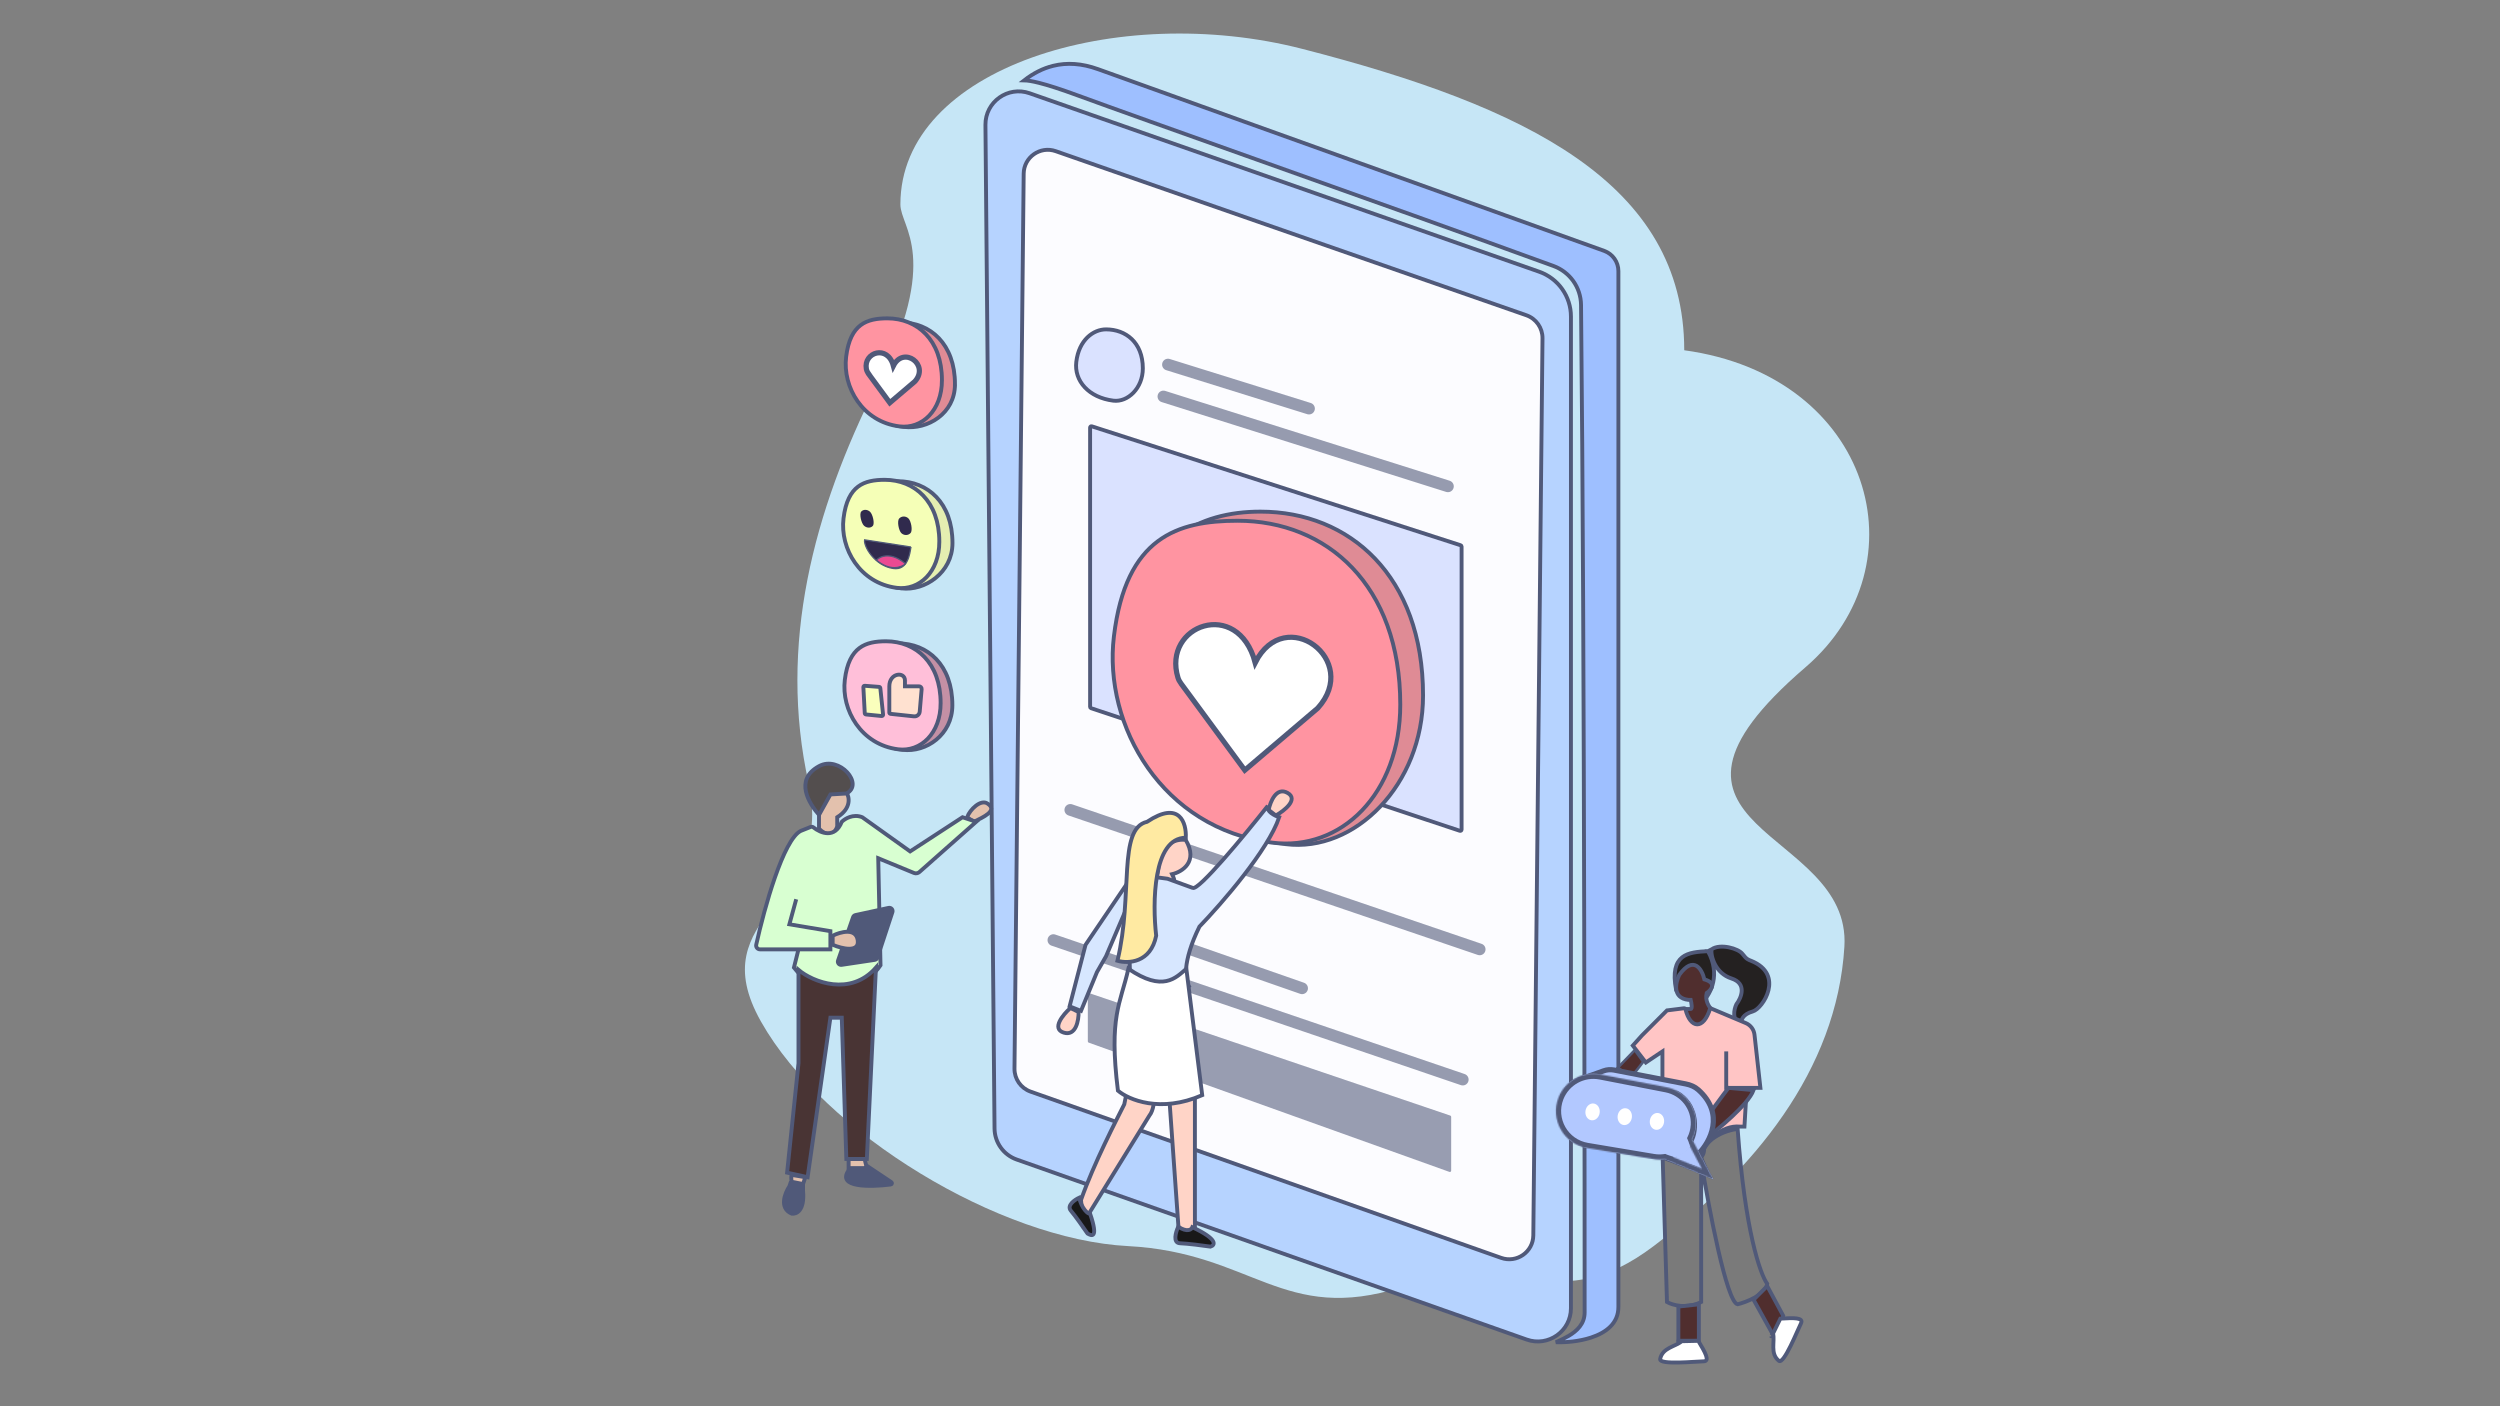 <svg fill="none" height="1080" viewBox="0 0 1920 1080" width="1920" xmlns="http://www.w3.org/2000/svg" xmlns:xlink="http://www.w3.org/1999/xlink"><rect x="0" y="0" width="1920" height="1080" fill="#808080" stroke="none"/><mask id="a" fill="#fff"><path clip-rule="evenodd" d="m1229.19 825.116 50.64 9.856c13.75 2.677 23.43 15.087 22.66 29.077-.21 3.967-1.24 7.68-2.89 10.999l13.6 25.754 2.59 4.895-5.12-2.112-31.5-13-.68-.279c-2.79.403-5.7.387-8.65-.106l-50.88-8.508c-18.02-3.014-28.7-21.855-22.02-38.864 5.07-12.912 18.64-20.362 32.25-17.712zm55.66 63.486 22.23 9.174-9.91-18.748c-3.11 4.276-7.4 7.607-12.32 9.574z" fill="#fff" fill-rule="evenodd"/></mask><path clip-rule="evenodd" d="m1000 37.5c171.97 44.204 293.5 103 293.5 231.5 144 19.674 185 164.499 93.05 243.5-146.64 125.999 35.56 122.218 29.95 214.5-5.8 95.473-70.2 172.346-146.5 230-73.79 55.76-105.34 3.572-193.5 31.5-91.132 28.87-114.68-26.545-210.145-31.5-98.424-5.109-233.375-86.494-281.855-172.326-47.266-83.682 57.281-89.489 36.489-183.326-23.526-106.169 3.691-208.684 52.511-305.849 49.648-98.813 18-120.499 18-138.499 0-104.958 166.5-156 308.5-119.5z" fill="#c6e6f6" fill-rule="evenodd"/><path d="m756.815 95.919c-.16-17.665 17.255-30.137 33.927-24.298l391.298 137.038c14.64 5.126 24.44 18.94 24.44 34.448v761.633c0 17.59-17.4 29.9-33.99 24.04l-391.683-138.26c-10.114-3.571-16.913-13.089-17.01-23.815z" fill="#b6d3ff" stroke="#505979" stroke-width="3"/><path d="m786.187 133.374c.131-12.653 12.641-21.444 24.59-17.278l361.453 126.012c7.5 2.614 12.49 9.72 12.41 17.659l-7.06 689.037c-.13 12.685-12.7 21.479-24.67 17.253l-361.454-127.702c-7.46-2.635-12.418-9.722-12.336-17.633z" fill="#fcfcff" stroke="#505979" stroke-width="3"/><path d="m843.154 53.073 388.846 139.586c6.55 2.353 10.93 8.566 10.93 15.53v795.591c0 12.52-9.34 19.65-21.01 23.47-9.33 3.06-19.79 3.84-27 3.56.41-.19.85-.39 1.3-.6l.43-.2c2.47-1.12 5.43-2.47 8.29-4.17 6.04-3.59 12.06-9.02 12.06-17.84v-1.21c0-28.975.06-509.064-2.76-772.581-.15-13.469-8.58-25.343-21.23-29.965-60.67-22.175-150.8-54.272-227.716-81.661-61.013-21.727-113.707-40.492-136.775-48.99-13.897-5.12-23.63-8.21-30.513-9.949-5.169-1.306-8.81-1.871-11.441-1.931 7.047-5.498 14.46-9.237 22.244-11.16 10.627-2.624 22.055-1.892 34.345 2.52z" fill="#9ebfff" stroke="#505979" stroke-width="3"/><path d="m1121.81 418.776-283.302-91.355c-.646-.208-1.307.274-1.307.952v214.558c0 .431.276.813.685.949l283.294 94.183c.65.215 1.32-.267 1.32-.949v-217.386c0-.434-.28-.818-.69-.952z" fill="#dae2ff" stroke="#505979" stroke-linecap="round" stroke-width="3"/><path d="m1092.9 534.119c0 68.784-52.67 120.798-105.382 114.196-84.357-10.566-129.88-89.756-121.614-158.492 4.601-38.263 18.669-62.415 37.187-77.029 18.546-14.635 41.757-19.862 64.924-19.862 34.255 0 65.445 12.395 88.075 36.172s36.81 59.055 36.81 105.015z" fill="#df8b95" stroke="#505979" stroke-width="3"/><path d="m1075.41 541.119c0 68.769-45.58 112.656-98.306 106.052-84.358-10.566-129.88-89.756-121.614-158.492 4.608-38.325 16.933-60.391 33.618-72.935 16.729-12.577 38.131-15.812 61.412-15.812 34.253 0 65.44 12.395 88.07 36.172s36.82 59.055 36.82 105.015z" fill="#ff94a1" stroke="#505979" stroke-width="3"/><path d="m1114.5 857.717v41.362c0 .692-.69 1.175-1.34.942l-277.047-99.284c-.397-.142-.663-.519-.663-.941l-.001-36.04c0-.684.673-1.167 1.321-.947l277.05 93.961c.41.137.68.518.68.947z" fill="#505979" fill-opacity=".58"/><path d="m822 622 314.39 107.118" stroke="#505979" stroke-linecap="round" stroke-opacity=".59" stroke-width="9"/><path d="m809 722 314.39 107.118" stroke="#505979" stroke-linecap="round" stroke-opacity=".59" stroke-width="9"/><path d="m881 717.5 119 41.5" stroke="#505979" stroke-linecap="round" stroke-opacity=".59" stroke-width="9"/><path d="m816.875 793.03c9.436 2.986 11.596-9.307 11.497-15.827l-6.306-3.034c-5.662 5.043-14.628 15.874-5.191 18.861z" fill="#ffd4c7" stroke="#505979" stroke-width="3"/><path d="m988.874 608.966c-8.599-4.903-13.293 6.662-14.566 13.058l5.528 4.29c6.595-3.74 17.636-12.446 9.038-17.348z" fill="#ffd4c7" stroke="#505979" stroke-width="3"/><path d="m758.466 617.139c-5.249-3.5-13.451 4.397-15.75 10.499l5.25 3.5c7-3.5 18.735-8.508 10.5-13.999z" fill="#e3c1ad" stroke="#505979" stroke-width="3"/><path d="m628.992 622.388v13.997c8.4 8.399 12.83 2.333 13.995-1.75v-6.999c11.198-6.998 9.332-15.746 6.999-19.245-9.798-6.999-14.579.583-15.745 5.249-6.999 0-6.415 5.832-5.249 8.748z" fill="#e3c1ad" stroke="#505979" stroke-width="3"/><path d="m614.993 638.135c-13.409 6.704-27.889 58.905-34.209 87.379-.414 1.863 1.013 3.603 2.921 3.603h29.539l-3.5 13.998c26.595 33.593 57.156 12.248 66.488-1.749l-1.75-82.235 27.439 11.299c1.411.581 3.03.308 4.173-.703l43.624-38.591-10.498-3.499-40.243 26.245-36.743-26.245c-6.998-2.8-13.414 1.166-15.747 3.499-5.284 13.211-16.18 8.758-21.801 4.293-.593-.471-1.389-.615-2.092-.334z" fill="#d8ffd1"/><g stroke="#505979"><path d="m611.494 690.625-5.249 19.246 31.494 5.249v13.997h-24.495m0 0h-29.539c-1.908 0-3.335-1.74-2.921-3.603 6.32-28.474 20.8-80.675 34.209-87.379l7.601-3.04c.703-.281 1.499-.137 2.092.334 5.621 4.465 16.517 8.918 21.801-4.293 2.333-2.333 8.749-6.299 15.747-3.499l36.743 26.245 40.243-26.245 10.498 3.499-43.624 38.591c-1.143 1.011-2.762 1.284-4.173.703l-27.439-11.299 1.75 82.235c-9.332 13.997-39.893 35.342-66.488 1.749z" stroke-width="3"/><path d="m628.993 588.421c-19.251 10.501-7.582 28.716-.001 37.464l8.779-15.749 12.249-.721c13.997-6.999-5.36-29.54-21.027-20.994z" fill="#534e4e" stroke-width="3"/><path d="m651.736 897.086v-5.249-1.75h12.248l1.75 6.999z" fill="#e3c1ad" stroke-width="3"/><path d="m665.733 895.336c-1.399 4.199-9.914 4.082-13.997 3.499-9.287 13.267 16.321 12.912 32.427 10.852.908-.116 1.167-1.287.405-1.794z" fill="#505979" stroke-width="3"/><path d="m607.997 932.079c-9.799-4.199-5.249-15.747-1.75-20.996l.875-2.624 9.62.875v1.749 3.5c1.4 15.397-5.247 18.08-8.745 17.496z" fill="#505979" stroke-width="3"/><path d="m672.733 743.115c-19.596 22.396-48.407 11.081-59.489 1.75v71.736l-8.748 83.984 15.747 3.5 17.497-122.477h8.748l3.499 108.479h15.747z" fill="#493434" stroke-width="3"/><path d="m910.687 645.134c9.798 16.797-2.916 24.495-10.498 26.245.583 1.166 1.749 3.849 1.75 5.249h-13.998l1.75-10.499c0-19.596 15.747-22.161 20.996-20.995z" fill="#ffd4c7" stroke-width="3"/><path d="m868.083 755.561-.083-.061-1.5-61-17.052 39.869-6.999 12.247-12.248 29.745-8.748-3.5 12.248-47.241 36.743-54.239 26.245 3.499 19.246 6.999c4.199 2.799 40.242-40.826 57.739-62.988-1.4 4.199 5.249 7.582 8.748 8.748-8.398 25.195-44.324 66.487-61.238 83.984-13.453 27.298-11.061 41.959-8.184 45.877-19.547 16.755-33.847 6.218-44.917-1.939z" fill="#d7e7ff" stroke-width="3"/><path d="m830.203 921.582c9.798-27.995 27.412-61.822 33.244-73.486l2.053-10.096 21 3c.1 4.167-.521 11.844-3.807 15.844l-50.74 82.234z" fill="#ffd4c7" stroke-width="3"/><path d="m917.684 946.077v-110.077l-10.684 3-9 4 7.436 104.826z" fill="#ffd4c7" stroke-width="3"/><path d="m923.296 841.094c-32.194 13.997-56.572 3.499-64.738-3.499-7.058-57.095 1.942-66.595 8.053-93.595 26.595 18.197 36.335 6.999 44.501 0z" fill="#fff" stroke-width="3"/><path d="m897 280 108.31 33.796" stroke-linecap="round" stroke-opacity=".59" stroke-width="9"/><path d="m893.5 304.5 218.5 69" stroke-linecap="round" stroke-opacity=".59" stroke-width="9"/><path d="m880.943 631.135c25.195-16.797 30.327 1.166 29.744 12.248-25.196 0-25.661 50.157-22.743 75.236-4.2 20.996-21.581 21.579-29.747 19.246 12.248-50.74 0-101.48 22.746-106.73z" fill="#ffeaa2" stroke-width="3"/><path d="m607.996 907.585s-.68-3.199.004-5.249l10.498 1.75-1.754 5.249z" fill="#e3c1ad" stroke-width="3"/><path d="m822.436 929.833c-3.401-4.001 2.835-8.335 6.378-10.002 1.701 8.002 6.968 13.081 8.386 12.248 6.803 20.004.828 16.925-2.007 15.258-2.835-4.168-9.355-13.503-12.757-17.504z" fill="#181818" stroke-width="3"/><path d="m906.274 954.829c-5.773-.193-3.327-8.539-1.382-12.687 7.07 4.571 10.162 2.145 10.824.361 19.913 9.334 17.596 13.831 13.948 14.913-5.392-.782-17.618-2.394-23.39-2.587z" fill="#181818" stroke-width="3"/></g><path d="m1306.49 999.947c-11.2 5.603-22.16 2.333-26.25 0l-3.5-117.227c9.03-2.333 27.63-3.85 29.75 8.748 0-16.797 18.66-23.329 27.99-24.495 5.6 78.385 17.5 111.978 22.75 118.977-1.4 8.398-15.75 13.997-22.75 15.75-8.4-1.4-22.16-74.072-27.99-110.232z" fill="#7a7a7a"/><path d="m1306.49 891.468v108.479c-11.2 5.603-22.16 2.333-26.25 0l-3.5-117.227c9.03-2.333 27.63-3.85 29.75 8.748zm0 0c5.83 36.16 19.59 108.832 27.99 110.232 7-1.753 21.35-7.352 22.75-15.75-5.25-6.999-17.15-40.592-22.75-118.977-9.33 1.166-27.99 7.698-27.99 24.495z" stroke="#505979" stroke-width="3"/><path d="m1304.74 1001.7-15.75 1.75v26.24h15.75z" fill="#502e2e" stroke="#505979" stroke-width="3"/><path d="m1357.23 987.7-10.5 10.498 17.5 31.492 5.25-19.24z" fill="#502e2e" stroke="#505979" stroke-width="3"/><path d="m1314.49 729.076-2.76 1.423c9.8 17.951 2.16 32.456-3.67 38.493l-20.83-8.748c-5.24-27.58 9.34-29.059 24.5-29.745l2.76-1.423c6.67-4.644 20.72-.633 23.81 3.588 3.1 4.222 4.65 4.458 6.67 5.277 25.89 10.527 8.91 36.668 1.19 38.838-7.86 2.209-8.89 6.473-9.29 9.71-7.04-3.04-5.16-11.398-3.33-15.198 3.81-4.995 8.38-15.957-3.81-19.841s-16.11-17.027-15.24-22.374z" fill="#242121"/><path d="m1311.73 730.499 2.76-1.423m-2.76 1.423c-15.16.686-29.74 2.165-24.5 29.745l20.83 8.748c5.83-6.037 13.47-20.542 3.67-38.493zm2.76-1.423c-.87 5.347 3.05 18.49 15.24 22.374s7.62 14.846 3.81 19.841c-1.83 3.8-3.71 12.158 3.33 15.198.4-3.237 1.43-7.501 9.29-9.71 7.72-2.17 24.7-28.311-1.19-38.838-2.02-.819-3.57-1.055-6.67-5.277-3.09-4.221-17.14-8.232-23.81-3.588z" stroke="#505979" stroke-width="3"/><path d="m1314.21 774.907c-14 34.994-19.83 14.581-21 0h5.25c1.4 0 .58-4.666 0-6.998h-1.75c-12.6-1.4-9.91-13.414-7-19.247 11.2-15.397 17.5-4.082 19.25 3.5 9.8 2.799 5.25 8.165 1.75 10.498-1.4 5.599 1.75 10.498 3.5 12.247z" fill="#502e2e" stroke="#505979" stroke-width="3"/><path d="m1347.45 794.656 4.53 40.824h-10.5l-1.75 29.744h-3.5c-13.99-1.4-26.82 12.247-31.49 19.246-14-9.798-24.5-4.082-27.99 0l-22.75-3.499 22.75-52.971v-20.515l-12.75 8.515-10-13 7-7.763 19.24-19.246 13.1-1.637c.51-.064.99.28 1.11.781 3.69 14.913 13.89 16.266 19.04-.894l27.29 11.492c3.68 1.547 6.23 4.961 6.67 8.923z" fill="#ffc5c5"/><path d="m1325.74 807.485v27.995h15.74m0 0h10.5l-4.53-40.824c-.44-3.962-2.99-7.376-6.67-8.923l-27.29-11.492c-5.15 17.16-15.35 15.807-19.04.894-.12-.501-.6-.845-1.11-.781l-13.1 1.637-19.24 19.246-7 7.763 10 13 12.75-8.515v20.515l-22.75 52.971 22.75 3.499c3.49-4.082 13.99-9.798 27.99 0 4.67-6.999 17.5-20.646 31.49-19.246h3.5z" stroke="#505979" stroke-width="3"/><path d="m1301.24 887.969c-8.39-4.199-3.49-12.247 0-15.747 11.2-16.795 22.17-31.492 26.25-36.743l19.24 1.75c-4.2 11.198-27.41 30.328-38.49 38.493 1.17 5.832 1.4 16.447-7 12.247z" fill="#502e2e"/><path d="m1327.49 835.479c-4.08 5.251-15.05 19.948-26.25 36.743-3.49 3.5-8.39 11.548 0 15.747 8.4 4.2 8.17-6.415 7-12.247 11.08-8.165 34.29-27.295 38.49-38.493z" stroke="#505979" stroke-width="3"/><path d="m1308.27 1045.51c-5.25 0-34.24 3.03-33.27-1.82 1.73-8.75 11.76-9.41 16.58-13.63l12.7-.29c5.25 8.75 9.24 15.74 3.99 15.74z" fill="#fff"/><path d="m1289.04 1029.69c-.14.12 2.69.24 2.54.37m0 0c-4.82 4.22-14.85 4.88-16.58 13.63-.97 4.85 28.02 1.82 33.27 1.82s1.26-6.99-3.99-15.74z" stroke="#505979" stroke-width="3"/><path d="m1383.12 1016.42c-2.42 4.66-13.09 31.78-16.96 28.69-6.96-5.57-2.92-14.78-4.45-21l5.59-11.4c10.19-.62 18.24-.94 15.82 3.71z" fill="#fff"/><path d="m1360.21 1026.2c.05.17 1.46-2.28 1.5-2.09m0 0c1.53 6.22-2.51 15.43 4.45 21 3.87 3.09 14.54-24.03 16.96-28.69 2.42-4.65-5.63-4.33-15.82-3.71z" stroke="#505979" stroke-width="3"/><path d="m877.695 282.953c0 15.116-11.557 26.144-22.659 24.757-18.841-2.355-30.212-15.139-28.441-29.827 2.033-16.869 13.106-24.924 22.855-24.924 7.544 0 14.589 2.513 19.738 7.456 5.134 4.928 8.507 12.39 8.507 22.538z" fill="#dae2ff" stroke="#505979" stroke-width="3"/><path d="m655.632 704.562-11.549 33.315c-.493 1.42.699 2.856 2.186 2.633l25.513-3.827c.747-.112 1.367-.636 1.603-1.353l11.522-35.01c.484-1.469-.812-2.907-2.323-2.58l-25.486 5.522c-.682.148-1.237.64-1.466 1.3z" fill="#505979" stroke="#505979" stroke-width="4"/><path d="m658.735 722.12c-1.4-9.798-13.414-6.415-19.247-3.499v6.998c6.999 2.916 20.646 6.299 19.247-3.499z" fill="#e3c1ad" stroke="#505979" stroke-width="3"/><path d="m1242.5 820 13-13.5 6.5 9-9 11.5z" fill="#502e2e" stroke="#505979" stroke-width="2"/><path d="m1294.55 832.444-55-10.659c-2.65-.513-5.39-.303-7.93.608l-15.62 5.608-1.5 1.5 73.15 10.143c14.83 8.088 16.3 27.744 10.47 37.298-4.62 7.559-14.53 10.666-19.29 12.233l29.98 11.02c.82.303 1.61-.53 1.26-1.336l-5.57-12.858c8.93-8.932 20.43-30.505-.17-49.01-2.72-2.446-6.19-3.851-9.78-4.547z" fill="#b2c8ff" stroke="#505979" stroke-width="4"/><path clip-rule="evenodd" d="m1229.19 825.116 50.64 9.856c13.75 2.677 23.43 15.087 22.66 29.077-.21 3.967-1.24 7.68-2.89 10.999l13.6 25.754 2.59 4.895-5.12-2.112-31.5-13-.68-.279c-2.79.403-5.7.387-8.65-.106l-50.88-8.508c-18.02-3.014-28.7-21.855-22.02-38.864 5.07-12.912 18.64-20.362 32.25-17.712zm55.66 63.486 22.23 9.174-9.91-18.748c-3.11 4.276-7.4 7.607-12.32 9.574z" fill="#b2c8ff" fill-rule="evenodd"/><path d="m1279.83 834.972-.76 3.926zm-50.64-9.856-.76 3.926zm73.3 38.933-3.99-.218zm-2.89 10.999-3.58-1.787-.92 1.839.96 1.816zm13.6 25.754-3.54 1.869zm2.59 4.895-1.53 3.698 10.24 4.224-5.18-9.79zm-5.12-2.112 1.53-3.697zm-31.5-13-1.52 3.698zm-.68-.279 1.53-3.698-1.01-.418-1.09.157zm-8.65-.106-.66 3.945zm-50.88-8.508.66-3.945zm-22.02-38.864 3.72 1.462zm87.91 45.774-1.48-3.715-9.15 3.655 9.11 3.757zm22.23 9.174-1.53 3.697 10.24 4.224-5.17-9.79zm-9.91-18.748 3.54-1.869-2.99-5.666-3.78 5.178zm-16.57-47.982-50.64-9.856-1.53 7.852 50.64 9.856zm25.89 33.221c.87-15.984-10.18-30.163-25.89-33.221l-1.53 7.852c11.79 2.296 20.08 12.937 19.43 24.933zm-3.32 12.567c1.9-3.799 3.07-8.045 3.32-12.567l-7.99-.436c-.19 3.412-1.07 6.592-2.48 9.43zm-7.11.082 13.6 25.755 7.08-3.737-13.61-25.755zm13.6 25.755 2.59 4.895 7.07-3.737-2.58-4.895zm7.65-.671-5.11-2.112-3.06 7.395 5.12 2.112zm-5.11-2.112-31.5-13-3.05 7.395 31.49 13zm-31.5-13-.68-.28-3.05 7.395.68.28zm-11.52 7.257c3.36.562 6.69.581 9.89.12l-1.15-7.918c-2.39.344-4.88.332-7.42-.092zm-50.88-8.508 50.88 8.508 1.32-7.89-50.88-8.508zm-25.08-44.271c-7.61 19.375 4.55 40.838 25.08 44.271l1.32-7.89c-15.51-2.595-24.7-18.815-18.96-33.457zm36.74-20.176c-15.51-3.019-30.97 5.468-36.74 20.176l7.44 2.924c4.37-11.115 16.05-17.529 27.77-15.248zm53.37 71.109 22.22 9.174 3.05-7.395-22.22-9.174zm27.29 3.608-9.91-18.748-7.07 3.737 9.9 18.748zm-24.28-3.591c5.62-2.246 10.51-6.049 14.07-10.932l-6.47-4.713c-2.67 3.669-6.35 6.53-10.57 8.216z" fill="#505979" mask="url(#a)"/><path d="m1298 880.5c0 2.485-11 10-13 7.836-4.5-1.5-6.5-1.514-6.5-3.999 0-2.486 2.96-5.001 6-5.001s7-20.836 13.5 1.164z" fill="#b2c8ff"/><ellipse cx="1223.39" cy="854.234" fill="#fff" rx="5.5" ry="6.5" transform="matrix(.989 .146 -.146 .989 137.88 -169.517)"/><ellipse cx="1248.12" cy="857.885" fill="#fff" rx="5.5" ry="6.5" transform="matrix(.989 .146 -.146 .989 138.678 -173.09)"/><ellipse cx="1272.85" cy="861.536" fill="#fff" rx="5.5" ry="6.5" transform="matrix(.989 .146 -.146 .989 139.477 -176.663)"/><path d="m907.005 524.93 48.996 66.57 55.999-47.614c33.5-36.886-25.003-80.5-48.002-35-13.237-50.005-71.653-28.76-59.319 11.57.493 1.609 1.328 3.119 2.326 4.474z" fill="#fff" stroke="#505979" stroke-linecap="round" stroke-width="4"/><path d="m733.414 295.109c0 22.699-21.229 34.988-39.094 32.75-28.349-3.551-43.706-30.18-40.92-53.348 1.539-12.798 7.154-19.391 14.149-22.89 7.144-3.573 15.918-4.025 23.951-4.025 11.523 0 21.97 4.165 29.54 12.119s12.374 19.813 12.374 35.394z" fill="#df8b95" stroke="#505979" stroke-width="3"/><path d="m723.402 292.014c0 23.201-15.294 37.627-32.66 35.452-28.349-3.551-43.706-30.18-40.92-53.348 1.565-13.01 5.721-20.293 11.162-24.384 5.485-4.124 12.568-5.234 20.504-5.234 11.523 0 21.97 4.166 29.54 12.12 7.57 7.953 12.374 19.812 12.374 35.394z" fill="#ff94a1" stroke="#505979" stroke-width="3"/><path d="m667.528 287.794 15.843 21.525 19.236-16.355c11.508-12.671-8.589-27.652-16.489-12.023-4.367-16.497-23.049-10.418-20.767 2.361.296 1.657 1.18 3.136 2.177 4.492z" fill="#fff" stroke="#505979" stroke-linecap="round" stroke-width="4"/><path d="m731.5 417.096c0 22.808-21.437 36.985-39.18 34.763-28.349-3.551-43.706-30.18-40.92-53.348 1.541-12.812 7.196-19.936 14.26-23.933 7.168-4.056 15.971-4.996 23.926-4.996 11.523 0 21.97 4.166 29.54 12.12 7.57 7.953 12.374 19.813 12.374 35.394z" fill="#e5eeb1" stroke="#505979" stroke-width="3"/><path d="m721.402 416.014c0 23.201-15.294 37.627-32.66 35.452-28.349-3.551-43.706-30.18-40.92-53.348 1.565-13.01 5.721-20.293 11.162-24.384 5.485-4.124 12.568-5.234 20.504-5.234 11.523 0 21.97 4.166 29.54 12.12 7.57 7.953 12.374 19.812 12.374 35.394z" fill="#f5ffb7" stroke="#505979" stroke-width="3"/><path d="m699.604 420.1-35.603-5.504c-.836 4.96 7.651 19.838 21.999 22 11.342 1.709 12.768-11.536 13.604-16.496z" fill="#302a4d" stroke="#505979" stroke-linecap="round"/><path d="m670.288 403.92c-1.668 1.801-4.693 1.71-6.756-.202-2.062-1.911-3.745-9.062-2.076-10.863 1.668-1.8 4.693-1.709 6.756.202 2.062 1.912 3.745 9.063 2.076 10.863z" fill="#302a4d"/><path d="m699.307 409.39c-1.82 1.964-4.968 2.006-7.031.094-2.062-1.912-3.491-9.336-1.671-11.3s4.968-2.006 7.03-.094c2.063 1.911 3.492 9.336 1.672 11.3z" fill="#302a4d"/><path d="m673.121 430.139c2.796-2.971 11.173-6.566 22.317 2.829-3.074 2.785-11.841 6.118-22.317-2.829z" fill="#ec4a92" stroke="#505979" stroke-linecap="round"/><path d="m731.414 541.609c0 22.83-20.373 36.47-38.094 34.25-28.349-3.551-43.706-30.179-40.92-53.348 1.544-12.84 6.947-19.822 13.72-23.678 6.886-3.92 15.404-4.737 23.38-4.737 11.523 0 21.97 4.165 29.54 12.119s12.374 19.813 12.374 35.394z" fill="#c490a5" stroke="#505979" stroke-width="3"/><path d="m722.402 540.014c0 23.201-15.294 37.627-32.66 35.452-28.349-3.551-43.706-30.18-40.92-53.348 1.565-13.01 5.721-20.293 11.162-24.384 5.485-4.124 12.568-5.234 20.504-5.234 11.523 0 21.97 4.166 29.54 12.12 7.57 7.953 12.374 19.812 12.374 35.394z" fill="#ffbfd9" stroke="#505979" stroke-width="3"/><path d="m683 527.096v20.142c0 .511.386.94.894.994l18.041 1.929c2.231.238 4.221-1.403 4.411-3.638l1.469-17.257c.1-1.168-.821-2.17-1.992-2.17h-10.823v-4.501c.001-6.999-11.999-6-12 4.501z" fill="#ffe1d0" stroke="#505979" stroke-linecap="round" stroke-width="3"/><path d="m676.086 528.425 2.115 20.378c.065.63-.464 1.162-1.094 1.099l-12.073-1.207c-.491-.049-.873-.448-.899-.941l-1.075-20.021c-.032-.603.474-1.097 1.076-1.05l11.032.848c.481.037.868.413.918.894z" fill="#faffbc" stroke="#505979" stroke-linecap="round" stroke-width="3"/></svg>